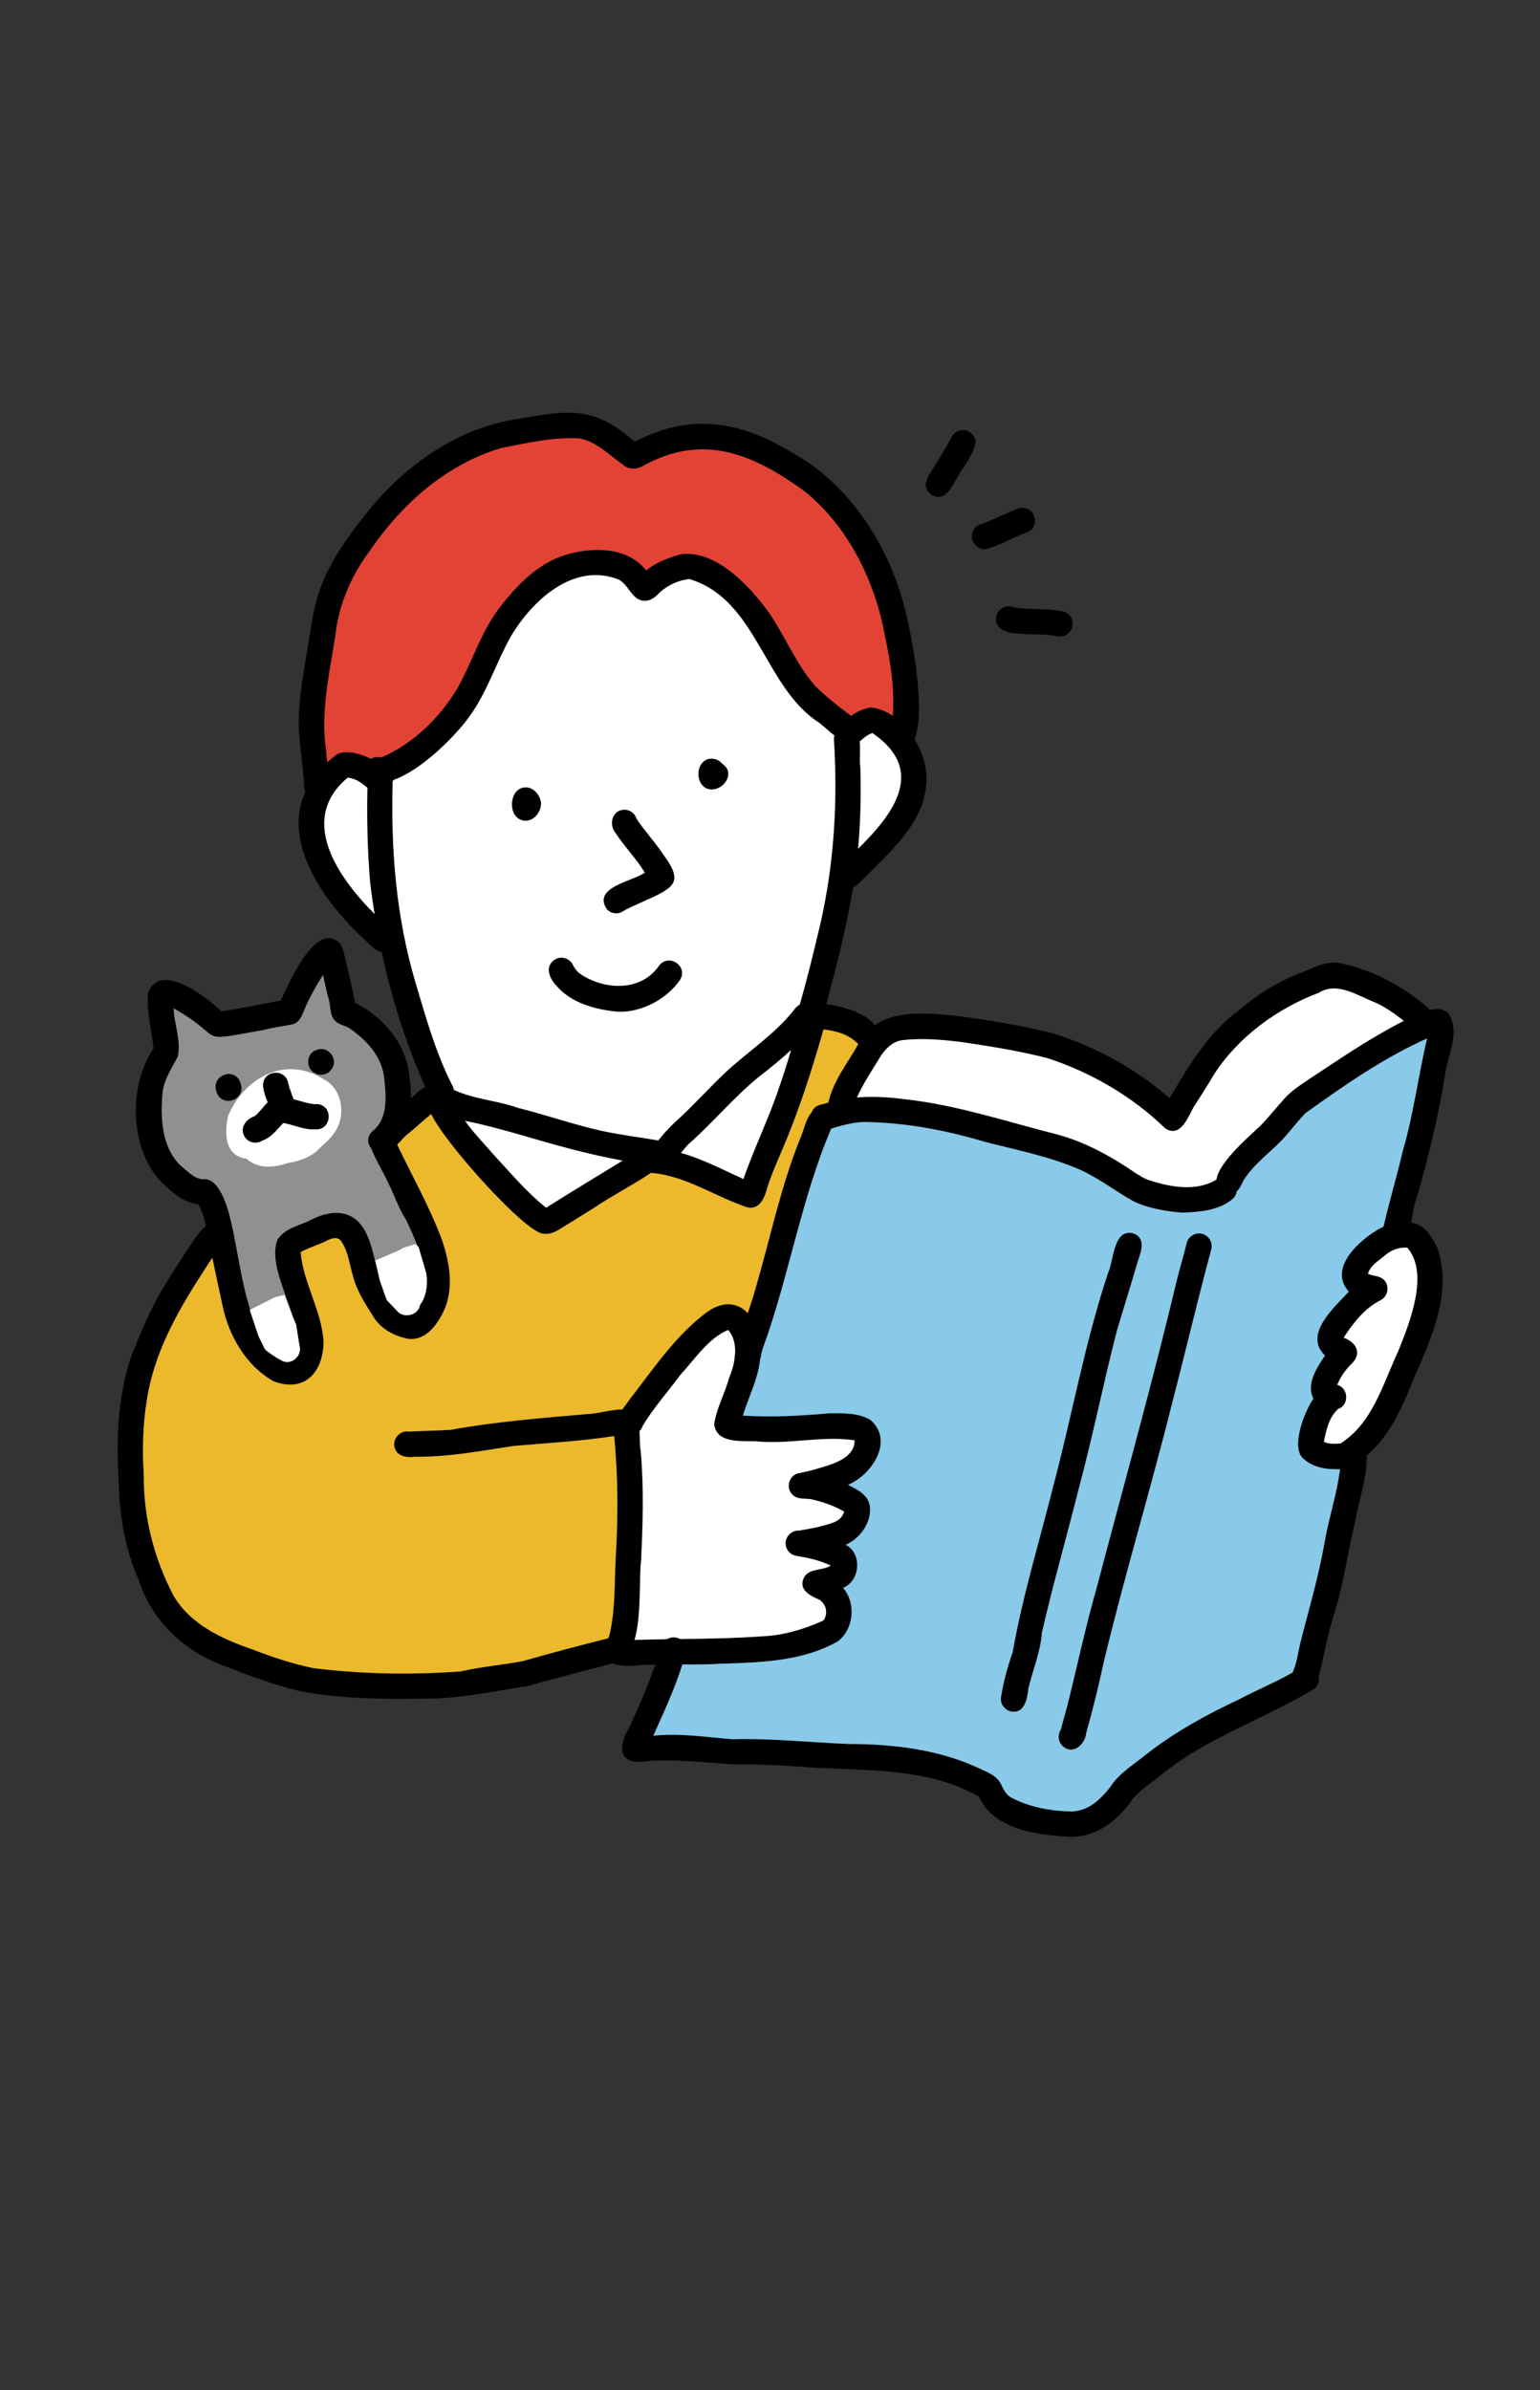 <?xml version="1.0" encoding="UTF-8"?><svg id="a" xmlns="http://www.w3.org/2000/svg" width="87" height="135" viewBox="0 0 87 135"><rect x="0" y="0" width="87" height="135" fill="#333333" stroke="none"/><path d="M24.32,62.029c-1.798-3.784-2.889-7.947-3.402-12.102-.16-1.828-.201-3.674-.158-5.508-.07-.573.068-1.378.787-1.392.561-.041.958.637.638,1.1-.11,3.823.19,7.631,1.27,11.305.585,1.968,1.143,3.974,2.067,5.814.502.797-.685,1.566-1.202.783Z"/><path d="M45.559,57.817c-.475-.172-.549-.703-.366-1.119.365-1.264.681-2.543.984-3.823.917-3.627,1.169-7.38.933-11.108-.019-.39.291-.732.682-.751,1.127.052.682,1.53.811,2.282.059,2.057-.01,3.986-.281,6.006-.291,1.956-.716,3.891-1.217,5.803-.199.764-.396,1.529-.626,2.284-.114.373-.567.556-.92.427Z"/><path d="M21.231,53.639c-3.272-2.764-6.681-7.619-2.232-11.011.428-.239.957-.148,1.388.003.534.143,1.024.495,1.392.89.449.714-.498,1.485-1.105.907-.346-.286-.627-.451-1.026-.508-3.231,2.689.151,6.556,2.438,8.573.699.581-.104,1.661-.857,1.147Z"/><path d="M47.431,50.014c-.604-.594.092-1.197.516-1.57,2.128-2.002,4.704-4.746,1.339-7.039-.458.146-.726.553-1.131.762-.697.229-1.251-.651-.742-1.177.469-.478,1.102-.936,1.777-1.033,1.76.165,3.198,2.385,3.148,4.066-.018,2.258-1.814,3.856-3.287,5.344-.489.439-.945,1.196-1.619.646Z"/><path d="M21.131,44.173c-.897-.313-.514-1.617.409-1.39,1.771-.765,3.253-2.19,4.252-3.827.921-1.604,1.397-3.384,2.572-4.82,1.008-1.269,2.256-2.505,3.887-2.876,1.455-.376,3.249-.308,4.257.957.564-.462,1.273-.721,1.967-.914,2-.248,3.881,1.81,4.962,3.289.916,1.342,1.548,2.929,2.618,4.155.688.681,1.476,1.275,2.247,1.853.825.301.481,1.562-.396,1.374-.633-.192-1.129-.77-1.622-1.146-3.149-2.023-3.497-6.958-7.331-8.12-.6.049-1.239.34-1.682.756-.233.232-.468.46-.822.471-.761.016-.913-.931-1.528-1.214-2.523-.965-4.827,1.169-6.044,3.194-.878,1.557-1.342,3.17-2.393,4.603-.947,1.302-3.676,3.997-5.354,3.655Z"/><path d="M17.18,44.435c-.062-1.49-.379-2.808-.284-4.276.075-1.382.372-2.807.581-4.153.109-.705.205-1.366.392-2.05.45-1.738,1.491-3.242,2.578-4.641,2.128-2.815,5.226-5.117,8.773-5.647,2.878-.485,4.292-.802,6.639,1.287,3.065-1.626,5.856-1.202,8.757.53,3.43,1.846,5.704,5.466,6.572,9.182.309,1.164,1.653,7.933-.354,7.622-.371-.083-.64-.478-.542-.856.435-2.09-.035-4.299-.463-6.306-.669-2.825-2.101-5.518-4.351-7.359-2.937-2.135-5.76-3.338-9.179-1.435-.367.201-.815.196-1.131-.098-.762-.545-1.469-1.282-2.42-1.467-1.495-.09-3.003.256-4.463.548-3.079.929-5.554,3.126-7.347,5.735-1.056,1.39-1.776,3.034-1.982,4.766-.036.233-.075.48-.109.707-.326,1.932-.725,3.967-.411,5.915-.021.799.682,2.533-.503,2.677-.39.019-.732-.291-.751-.682Z"/><path d="M29.637,46.353c-1.031-.089-.917-1.972.139-1.88.425.048.735.458.79.859.022.5-.39,1.065-.93,1.021Z"/><path d="M39.962,44.552c-.644-.24-.685-1.339-.066-1.636.324-.143.705-.043.909.225.841.551-.041,1.677-.842,1.411Z"/><path d="M34.75,51.587c-.186-.016-.361-.107-.482-.25-.793-1.235,1.449-1.55,2.16-2.049-.492-.808-1.167-1.482-1.677-2.273-.367-.469-.159-1.251.493-1.28.335-.016.635.211.725.522.441.675,1.007,1.259,1.448,1.935,1.17,1.561.8,1.886-.84,2.621-.412.195-.834.368-1.241.575-.189.126-.359.223-.587.2Z"/><path d="M34.935,57.149c-1.268-.117-2.673-.481-3.515-1.49-.391-.41-.653-1.067-.091-1.452.325-.218.781-.115.992.209.104.206.226.41.409.556,1.349.944,3.418,1.072,4.464-.377.533-.814,1.744-.038,1.208.779-.772,1.08-2.135,1.8-3.466,1.774Z"/><path d="M37.373,65.865c-2.732-.264-5.358-1-7.983-1.771-1.057-.305-2.122-.592-3.203-.804-.638-.225-2.001-.473-1.833-1.369.104-.472.666-.708,1.081-.461,1.199.623,2.591.675,3.86,1.123,1.59.394,3.135.949,4.737,1.297,1.157.248,2.143.356,3.263.553.394-.021.742.285.761.681.019.388-.292.735-.682.751Z"/><path d="M36.767,65.477c-.162-.339-.025-.807.335-.957.291-.373.604-.729.943-1.058,1.036-.923,1.957-1.964,2.964-2.916,1.266-1.168,2.733-2.11,3.817-3.467.427-.644,1.384-.68,1.502.199.012.255-.116.49-.316.627-.917,1.133-2.031,2.06-3.18,2.948-1.368,1.121-2.542,2.527-3.818,3.665-.47.395-.734,1.012-1.289,1.293-.352.149-.781.034-.957-.335Z"/><path d="M11.386,68.032c-.981-.015-1.798-.781-2.443-1.451-1.616-1.931-1.677-5.302-.265-7.363-.117-1.036-.403-2.088-.318-3.131.668-1.826,3.327.239,4.147,1.034,1.123-.164,2.235-.401,3.349-.608.464-.931,1.886-4.365,3.243-3.331.179.156.27.411.333.64.209.938.444,1.876.632,2.818,1.568.789,2.858,2.288,3.059,4.078.205,1.477.133,3.256-1.14,4.25-.736.585-1.635-.469-.929-1.092.874-.706.76-1.963.651-2.965-.125-1.254-1.006-2.174-1.998-2.859-.275-.149-.61-.188-.821-.441-.244-.286-.216-.717-.29-1.069-.135-.489-.245-.981-.347-1.478-.372.578-.697,1.16-.979,1.784-.148.347-.282.827-.659.984-.544.13-1.104.175-1.649.328-4.117.731-2.048.547-5.156-1.21.033.915.44,1.823.237,2.731-.335.646-.769,1.268-.858,2.018-.125,1.427-.068,3.062,1.01,4.13.416.328.744.732,1.275.779,1.096.029.896,1.626-.18,1.424,0,0,.098,0,.098,0Z"/><path d="M15.459,78.016c-1.55-.863-2.538-2.574-2.887-4.285-.355-1.611-.684-3.226-1.022-4.84-.097-.328-.215-.654-.388-.95-.421-.225-.481-.879-.101-1.179,1.089-.704,1.659,1.007,1.883,1.805.552,2.143.694,4.428,1.587,6.465.14.246.287.456.405.606.43.5.874,1.181,1.614,1.116,1.109-1.541-1.595-4.809-.886-6.718.356-.605,1.154-.798,1.749-1.061.925-.502,2.065-.772,2.88.082.841.968.783,2.367,1.342,3.434.413.667.715,1.536,1.579,1.699,1.533-1.39.447-3.777-.293-5.328.011.022.023.043.035.064.002.003.003.006.005.009-.447-.671-.666-1.407-1.029-2.114-.348-.771-.843-1.494-1.086-2.305-.152-.925,1.214-1.187,1.411-.263.893,1.934,1.977,3.792,2.721,5.792.418,1.252.667,2.623.147,3.886-.362.814-1.019,1.787-2.027,1.692-.783-.137-1.56-.542-1.988-1.232-.462-.736-.958-1.474-1.168-2.327-.21-.677-.28-1.5-.739-2.048-.346-.238-.738.096-1.075.213-.381.166-.782.286-1.141.497.15,1.762,1.213,3.332,1.294,5.101-.036,1.7-1.084,2.848-2.822,2.191Z"/><path d="M12.229,61.677c-.344-.979,1.093-1.472,1.375-.467.296.922-1.062,1.393-1.375.467Z"/><path d="M17.799,60.615c-.569-.26-.502-1.17.111-1.323.703-.256,1.286.659.748,1.182.007-.006.014-.012.021-.018-.196.255-.606.324-.881.159Z"/><path d="M21.243,64.884c-.647-.622.196-1.303.65-1.717.491-.476,1.048-.884,1.555-1.347.546-.556,1.945-1.239,2.134-.03.028.46-.354.704-.748.793-.651.433-1.206.998-1.816,1.486.004-.004.008-.008.012-.012.014-.014.028-.027.042-.04-.526.409-1.077,1.487-1.829.867Z"/><path d="M23.974,95.937c-2.347.047-4.734.005-7.046-.421-1.424-.355-2.812-.849-4.173-1.394-2.273-.793-4.149-2.52-4.898-4.83-.832-1.867-1.134-3.868-1.164-5.885-.13-2.313-.011-4.538.69-6.708.466-1.183.954-2.371,1.558-3.49.648-1.103,1.341-2.182,2.061-3.241.297-.397.632-.9,1.172-.937.788-.035,1.036,1.069.318,1.374-.426.478-.75,1.033-1.099,1.568-1.394,2.148-2.696,4.498-3.086,7.058-.241,1.425-.272,2.867-.18,4.307-.019,2.373.587,4.712,1.686,6.799.971,1.635,2.746,2.437,4.474,3.034,1.183.453,2.217.793,3.417,1.049,2.769.341,5.554.39,8.328.185,1.152-.267,2.332-.364,3.494-.577,1.695-.489,3.401-.935,5.11-1.363.835-.368,1.44.87.604,1.302-1.782.517-3.607.927-5.394,1.457-1.95.296-3.887.735-5.869.715Z"/><path d="M34.77,93.503c-.363-.134-.567-.556-.426-.92.06-.151.119-.305.139-.468.29-1.389.223-2.802.308-4.211.132-2.338.128-4.496-.092-6.794-1.881.295-3.785.39-5.679.559-1.857.277-3.699.637-5.585.609-.466.068-1.061-.027-1.153-.58-.089-.464.329-.919.803-.841.789-.041,1.581-.049,2.369-.097,2.533-.463,5.16-.668,7.708-.89.759-.024,1.644-.361,2.364-.242.816.423.53,1.583.671,2.347.187,2.082.118,4.171.015,6.255-.159,1.016.236,5.806-1.442,5.272Z"/><path d="M40.747,93.969c-1.285.079-2.57.016-3.855.053-.757-.029-1.57.211-2.292-.073-.784-.415-.236-1.624.593-1.304,2.632-.102,5.267-.037,7.897-.227,1.184-.051,2.355-.404,3.429-.893.275-.397.165-.906-.23-1.172-.579-.244-1.256-.613-.826-1.333.354-.457,1.006-.302,1.467-.596-.595-.288-1.252-.432-1.9-.543-.351-.037-.633-.322-.65-.679-.021-.41.333-.778.75-.755.653-.105,1.307-.226,1.931-.448.302-.111.543-.312.63-.624-.575-.336-1.222-.552-1.869-.702-.346-.052-.756.03-1.031-.237-.4-.359-.253-1.049.258-1.213.242-.06.652-.132.835-.19.864-.261,2.411-.568,2.397-1.684-1.803-.272-3.632.226-5.453.066-.843-.06-2.337.175-2.48-.973.126-.904.605-1.744.845-2.628.35-.824.568-1.952-.049-2.698-1.125.458-1.891,1.658-2.682,2.511-.718.975-1.55,1.89-2.161,2.927-.226.672-1.289.578-1.382-.127-.073-.568.401-.993.688-1.43,1.337-1.73,2.592-3.606,4.37-4.918,1.541-1.054,2.743.053,2.928,1.679.282,1.475-.518,2.824-.938,4.196,1.639.104,3.277.014,4.909-.132.77,0,1.619-.033,2.301.377,1.358,1.179.072,3.118-1.274,3.665.522.255,1.14.562,1.238,1.199.119.914-.549,1.831-1.366,2.192.952.469.824,2.048-.144,2.426.743.873.61,2.314-.292,3.022-1.997,1.134-4.352,1.193-6.591,1.266Z"/><path d="M42.221,77.594c-1.189-.058-.624-1.426-.41-2.127.288-.903.624-1.791.876-2.705,0,.001,0,.003-.001.004-.005.016-.01.032-.014.048.832-2.812,1.41-5.704,2.503-8.432.321-.649.425-2.03,1.438-1.748.358.131.571.557.426.92-1.758,4.032-2.429,8.427-3.923,12.542-.212.536-.127,1.465-.895,1.498Z"/><path d="M63.736,67.679c-.875-.531-1.849-1.228-2.749-1.626-1.756-.756-3.559-1.097-5.386-1.571-2.1-.626-4.256-1.043-6.452-1.104-.826-.051-1.601.184-2.376.427-1.037.238-1.371-1.316-.281-1.439,1.475-.495,3.036-.486,4.58-.286,2.957.319,5.802,1.276,8.676,2.002,1.636.444,3.126,1.292,4.507,2.244.411.168.673.629.45,1.049-.18.346-.627.489-.968.305Z"/><path d="M66.867,68.49c-.842-.013-4.216-.504-3.375-1.849.197-.282.6-.397.908-.232.172.107.35.206.546.259,1.188.382,2.607.64,3.738-.022.718-.596,1.638.479.929,1.092-.754.619-1.804.715-2.747.751Z"/><path d="M78.624,70.037c-.39-.142-.558-.582-.414-.959.318-1.368.722-2.709,1.04-4.076.612-2.083.869-4.239,1.373-6.348-2.453,1.097-4.686,2.653-6.86,4.211-.404.406-.751.867-1.127,1.296-.748.857-1.747,1.507-2.362,2.477-.207.397-.353.86-.906.813-1.999-.596,1.143-3.202,1.828-3.856.483-.499.912-1.042,1.377-1.557.441-.485,1.016-.833,1.553-1.2,1.706-1.122,3.402-2.284,5.229-3.202.751-.232,1.67-1.006,2.423-.451.795,1.051-.029,2.462-.16,3.62-.384,2.356-.954,4.681-1.619,6.972-.323.768-.136,2.561-1.374,2.261Z"/><path d="M75.456,82.979c-.682.017-1.431-.174-1.912-.68-.575-.735.173-2.612.655-3.306-.429-.816.201-1.756.655-2.432-1.243-1.189.53-2.722,1.346-3.61-1.193-1.331.606-2.923,1.743-3.562.689-.364,1.616-.527,2.328-.145.413.298.662.723.896,1.154.929,2.491-.284,5.156-1.286,7.431-.651,1.594-1.32,3.241-2.677,4.375-.474.466-1.062.822-1.746.773ZM75.728,81.526c1.809-1.143,2.383-3.328,3.241-5.163.644-1.592,1.805-4.427.531-5.893-.434-.033-.848.113-1.188.38-.37.328-.891.593-1.034,1.096.275.123.559.107.805.26.451.292.382,1.012-.099,1.235-.896.459-1.544,1.284-2.079,2.116.673.236,1.058.841.489,1.43-.359.352-.662.762-.848,1.231.639.166.686,1.147.057,1.357-.526.457-.683,1.201-.813,1.859.295.138.622.123.938.092Z"/><path d="M60.504,103.752c-1.86-.119-4.344-.371-5.209-2.286-2.86-1.606-6.144-1.452-9.28-1.628-1.527-.099-2.901-.21-4.36-.174-1.811-.103-3.691-.362-5.495-.154-1.356.041-1.126-1.108-.614-1.936.718-1.547,1.314-2.977,1.824-4.579.208-.766,1.369-.647,1.407.156-.391,1.693-1.168,3.297-1.87,4.885,1.492-.159,2.975.078,4.459.197,2.218-.057,4.39.182,6.599.27,2.463.001,5.051.303,7.302,1.35-.008-.003-.016-.007-.023-.01-.005-.002-.009-.004-.014-.006.472.235,1.052.405,1.304.907.147.285.283.606.574.773,1.044.559,2.282.78,3.458.796.937-.035,1.593-.675,2.146-1.365.47-.772,1.417-1.343,2.062-1.876,1.591-1.241,3.365-2.22,5.189-3.072,1.11-.593,2.299-1.061,3.37-1.717.717-.594,1.632.454.931,1.092-2.791,1.696-6.015,2.737-8.583,4.806-.557.468-1.194.855-1.682,1.4-.782,1.198-2.01,2.166-3.496,2.17Z"/><path d="M73.395,95.263c-.347-.18-.471-.601-.312-.949.188-.456.246-.954.354-1.431.489-1.936,1.059-3.827,1.397-5.796.293-1.675.917-3.332.933-5.037-.025-.936,1.365-1.011,1.433-.069.086,1.316-.394,2.586-.625,3.868-.448,1.868-.697,3.784-1.297,5.612-.206.734-.381,1.477-.543,2.222-.137.688-.351,2.009-1.34,1.581Z"/><path d="M57.103,96.663c-.377-.084-.634-.477-.543-.857.137-.851.363-1.673.65-2.487.556-3.175,1.505-6.23,2.285-9.353,1.07-4.016,1.786-8.118,3.102-12.066.34-.731.29-2.556,1.454-2.228.668.256.439.976.252,1.489-.388,1.332-.805,2.654-1.2,3.983-.765,2.955-1.359,5.955-2.153,8.908-.681,2.723-1.46,5.425-2.087,8.16-.081,1.088-.505,2.094-.764,3.141-.056.584-.216,1.474-.996,1.311Z"/><path d="M59.975,98.563c-.211-.247-.224-.622-.04-.881.107-.443.237-.88.357-1.319.554-2.216,1.024-4.453,1.654-6.651,1.529-5.804,3.14-11.528,4.525-17.362.177-.712.391-1.414.565-2.125.08-.382.479-.628.856-.543.386.087.625.475.543.857-.789,2.917-1.475,5.863-2.237,8.787-1.217,4.874-2.676,9.681-3.847,14.565-.287,1.331-.612,2.65-.981,3.96-.062.699-.794,1.342-1.396.713Z"/><path d="M65.83,63.735c-1.874-1.818-4.187-3.163-6.67-3.974-1.595-.407-3.238-.668-4.824-.903-1.116-.138-2.251-.24-3.373-.105-.543.064-.99.531-1.249.961-.555.906-1.16,1.806-1.524,2.803-.136.822-1.384.755-1.423-.088.216-1.253,1.069-2.316,1.689-3.401,1.05-2.064,3.449-1.851,5.413-1.672,1.937.253,3.77.541,5.651,1.017,2.393.764,4.667,1.988,6.549,3.656,1.091-1.833,2.189-3.702,3.94-4.988,1.058-.902,2.243-1.63,3.544-2.122.651-.269,1.314-.612,2.039-.545,1.815.351,3.627,1.291,5.012,2.495.761.538-.04,1.701-.821,1.177-.643-.537-1.302-1.048-2.061-1.414.006.003.013.006.019.008.01.004.019.009.023.009-1.036-.383-2.183-1.243-3.268-.574-2.356.892-4.523,2.475-5.906,4.599-.368.637-.773,1.253-1.167,1.873-.326.595-.734,1.725-1.591,1.187Z"/><path d="M48.426,58.912c-.498-.496-1.174-.679-1.854-.762-.563-.056-1.381-.184-1.396-.9-.019-.39.291-.732.682-.751.259-.038.426.178.656.198.893.058,3.614.745,2.91,2.036-.218.313-.688.414-.998.179Z"/><path d="M30.73,69.685c-1.054.032-6.32-5.926-6.461-7.052-.267-1.076,1.261-1.433,1.412-.323.501,1.091,1.414,1.995,2.204,2.901.956,1.031,1.862,2.125,2.971,3,1.747-1.11,3.528-2.158,5.283-3.253.331-.212.727-.175,1.088-.082,1.718.17,3.225,1.018,4.773,1.717.604-1.763,1.444-3.441,2.028-5.213.44-1.221.773-2.517,1.156-3.74.345-.873,1.65-.4,1.346.494-.675,2.344-1.406,4.667-2.381,6.908-.274.654-.564,1.298-.78,1.974-.149.567-.414,1.346-1.153,1.175-1.838-.611-3.465-1.783-5.434-1.946-1.054.702-2.184,1.279-3.237,1.983-.639.407-1.286.803-1.931,1.2-.262.167-.567.294-.884.256Z"/><path d="M30.566,45.332c-.056-.401-.365-.811-.79-.859-1.056-.092-1.17,1.791-.139,1.88.541.044.951-.52.93-1.021ZM36.578,50.812c1.639-.734,2.009-1.06.84-2.621-.442-.676-1.007-1.26-1.45-1.935-.089-.311-.389-.538-.724-.522-.652.029-.861.811-.493,1.28.511.791,1.186,1.466,1.678,2.273-.711.5-2.953.814-2.16,2.049.12.143.296.234.482.25.227.023.397-.074.586-.201.407-.206.829-.379,1.241-.575ZM38.401,55.374c.537-.817-.674-1.593-1.207-.779-1.046,1.449-3.115,1.321-4.464.377-.184-.147-.304-.35-.41-.557-.211-.324-.667-.426-.992-.209-.562.385-.3,1.042.091,1.453.842,1.008,2.247,1.372,3.515,1.489,1.332.025,2.694-.694,3.466-1.774ZM39.962,44.551c.801.266,1.683-.861.842-1.411-.204-.268-.584-.369-.908-.225-.619.298-.578,1.397.066,1.636ZM47.111,41.766c.235,3.729-.017,7.482-.933,11.108-.304,1.281-.62,2.558-.985,3.823-.006.016-.013.031-.019.047-.132.079-.253.192-.348.335-1.083,1.356-2.551,2.298-3.817,3.467-1.007.952-1.929,1.993-2.964,2.916-.308.298-.594.618-.858.953-1.076-.186-2.036-.296-3.156-.535-1.601-.348-3.147-.903-4.737-1.297-1.197-.425-2.505-.495-3.656-1.025-.013-.102-.049-.207-.116-.311-.925-1.84-1.483-3.846-2.067-5.814-1.081-3.675-1.381-7.482-1.271-11.306.016-.023.03-.048.043-.072,1.59-.549,3.498-2.491,4.258-3.536,1.051-1.432,1.515-3.046,2.394-4.603,1.216-2.025,3.521-4.16,6.044-3.193.614.283.766,1.229,1.527,1.214.354-.012.589-.24.823-.472.443-.415,1.081-.707,1.681-.756,3.834,1.161,4.182,6.097,7.331,8.12.275.21.552.482.852.715-.02.071-.029.146-.026.223Z" fill="#fff"/><path d="M49.285,41.404c3.089,2.104,1.172,4.588-.808,6.532.142-1.537.172-3.05.127-4.639-.066-.381.016-.949-.035-1.423.218-.184.431-.377.716-.469Z" fill="#fff"/><path d="M20.675,44.427c.026.025.054.048.082.068-.039,1.809.004,3.63.161,5.433.069.565.15,1.13.242,1.695-2.125-2.128-4.324-5.364-1.511-7.704.398.057.68.222,1.026.509Z" fill="#fff"/><path d="M47.69,85.377c-.087.311-.329.512-.63.624-.625.222-1.278.342-1.93.448-.418-.023-.771.344-.75.754.017.358.299.642.65.68.649.11,1.305.255,1.901.543-.461.293-1.114.138-1.468.595-.429.721.248,1.089.826,1.333.396.266.506.775.23,1.171-1.074.489-2.245.843-3.429.893-1.554.113-3.108.136-4.664.157-.231-.128-.529-.129-.755.01-.608.01-1.216.021-1.824.039.401-1.332.258-3.712.366-4.393.103-2.085.171-4.173-.015-6.255-.063-.339-.042-.757-.07-1.152.074-.069.134-.159.171-.269.612-1.036,1.443-1.952,2.161-2.927.79-.852,1.557-2.052,2.682-2.511.313.379.41.854.386,1.339-.023.126-.038.25-.04.367h0c-.059.351-.169.692-.297.993-.239.884-.719,1.725-.845,2.628.142,1.147,1.637.912,2.48.973,1.821.162,3.651-.336,5.453-.066.015,1.116-1.533,1.423-2.397,1.684-.184.058-.592.131-.835.19-.511.165-.658.855-.258,1.213.275.267.685.186,1.031.238.647.15,1.294.365,1.87.702Z" fill="#fff"/><path d="M79.501,70.469c1.273,1.466.112,4.301-.531,5.894-.858,1.835-1.433,4.02-3.241,5.163-.317.031-.643.046-.938-.092.131-.658.287-1.402.813-1.859.629-.21.582-1.191-.057-1.356.186-.47.489-.88.848-1.232.569-.59.185-1.194-.488-1.431.535-.832,1.182-1.657,2.078-2.116.481-.224.55-.944.099-1.235-.246-.154-.53-.137-.805-.261.143-.502.664-.768,1.034-1.096.341-.266.754-.412,1.189-.38Z" fill="#fff"/><path d="M77.735,56.641c.569.275,1.081.631,1.572,1.018-1.808.912-3.49,2.063-5.182,3.177-.538.367-1.113.714-1.553,1.2-.464.516-.894,1.058-1.378,1.557-.501.481-2.325,2.01-2.472,3.025-.012.009-.024.018-.036.028-1.132.662-2.551.404-3.739.022-.171-.046-.329-.129-.479-.219h-.001c-.064-.05-.135-.092-.211-.123-1.381-.953-2.871-1.801-4.507-2.245-2.873-.725-5.719-1.683-8.676-2.001-.889-.116-1.783-.168-2.663-.096.362-.79.85-1.529,1.305-2.27.258-.43.705-.898,1.248-.961,1.122-.134,2.258-.033,3.373.105,1.586.235,3.23.496,4.824.903,2.483.811,4.796,2.156,6.671,3.975.856.538,1.264-.593,1.59-1.187.394-.621.799-1.236,1.167-1.872,1.382-2.124,3.55-3.708,5.906-4.599,1.076-.663,2.212.176,3.241.564Z" fill="#fff"/><path d="M44.688,59.306c-.205.697-.416,1.397-.66,2.075-.583,1.773-1.424,3.45-2.028,5.214-1.163-.526-2.303-1.134-3.527-1.476.168-.211.334-.427.54-.6,1.276-1.137,2.449-2.544,3.818-3.665.638-.494,1.267-.999,1.856-1.548Z" fill="#fff"/><path d="M35.175,65.554c-1.441.884-2.891,1.751-4.32,2.658-1.108-.876-2.015-1.97-2.971-3.001-.537-.616-1.132-1.231-1.614-1.905,1.052.21,2.088.491,3.119.788,1.913.562,3.828,1.105,5.785,1.459Z" fill="#fff"/><path d="M49.828,35.125c.361,1.689.749,3.52.605,5.302-.381-.258-.803-.428-1.244-.47-.394.057-.774.237-1.115.47-.697-.523-1.398-1.066-2.019-1.681-1.069-1.226-1.702-2.812-2.618-4.155-1.08-1.479-2.961-3.537-4.962-3.289-.693.192-1.403.452-1.967.914-1.008-1.265-2.802-1.333-4.257-.957-1.631.37-2.878,1.607-3.887,2.876-1.174,1.437-1.651,3.215-2.572,4.819-.998,1.637-2.481,3.062-4.252,3.828-.234-.057-.433-.017-.585.082-.18-.101-.372-.181-.568-.235-.431-.15-.96-.243-1.387-.003-.181.139-.351.279-.507.423-.035-.23-.063-.441-.059-.611-.313-1.947.085-3.983.411-5.915.035-.226.074-.473.109-.706.207-1.732.927-3.377,1.983-4.767,1.792-2.609,4.268-4.806,7.346-5.734,1.46-.293,2.969-.64,4.464-.549.951.184,1.657.921,2.42,1.466.316.295.763.3,1.131.098,3.42-1.903,6.243-.698,9.179,1.436,2.251,1.84,3.683,4.534,4.352,7.358Z" fill="#e34335"/><path d="M12.229,61.677c.313.926,1.67.455,1.374-.467-.281-1.004-1.719-.512-1.374.467ZM18.659,60.474c.538-.524-.046-1.438-.748-1.182-.614.153-.681,1.062-.111,1.324.276.165.685.096.88-.159-.007.006-.013.012-.02.018ZM22.942,68.902c.738,1.55,1.793,3.909.274,5.286-.865-.162-1.166-1.03-1.58-1.698-.558-1.068-.501-2.466-1.341-3.434-.815-.854-1.955-.584-2.88-.082-.596.263-1.393.457-1.749,1.062-.71,1.908,1.996,5.176.885,6.718-.739.065-1.184-.616-1.613-1.115-.12-.151-.266-.36-.405-.607-.893-2.036-1.035-4.322-1.587-6.464-.196-.699-.658-2.096-1.498-1.962-.519-.056-.842-.453-1.253-.777-1.078-1.067-1.135-2.704-1.01-4.13.09-.75.524-1.373.859-2.017.203-.907-.204-1.816-.237-2.731,3.108,1.757,1.039,1.941,5.156,1.211.545-.153,1.105-.198,1.649-.328.378-.157.512-.638.659-.984.281-.624.606-1.206.978-1.783.102.496.213.988.348,1.477.075.353.046.783.29,1.07.21.252.546.291.821.44.992.685,1.872,1.605,1.998,2.86.106.974.218,2.188-.579,2.904-.052.035-.097.078-.137.126-.001.001-.003.003-.004.004-.272.298-.22.67-.016.918.262.673.667,1.299.965,1.957.357.695.575,1.421,1.009,2.081Z" fill="#909090"/><path d="M48.494,58.956c-.013.023-.026.048-.039.072-.592,1.038-1.4,2.057-1.657,3.241-.102.03-.205.062-.307.096-.35.041-.553.227-.633.455-.354.373-.471,1.129-.685,1.562-1.086,2.711-1.664,5.584-2.487,8.38,0,.001-.001.003-.001.004-.005.016-.01.033-.014.048-.127.456-.274.908-.427,1.357-.534-.577-1.341-.726-2.269-.091-1.779,1.312-3.033,3.188-4.371,4.917-.132.2-.302.397-.439.606-.643.004-1.368.246-2.004.265-2.548.223-5.175.428-7.709.891-.787.048-1.579.057-2.368.098-.474-.079-.892.375-.804.841.093.552.688.647,1.153.58,1.887.028,3.729-.333,5.585-.609,1.893-.169,3.799-.265,5.679-.559.219,2.298.224,4.456.091,6.794-.085,1.409-.017,2.822-.307,4.211-.018.144-.066.281-.119.415-1.618.408-3.234.832-4.841,1.295-1.162.215-2.342.311-3.493.578-2.775.204-5.558.156-8.329-.185-1.199-.255-2.233-.596-3.416-1.048-1.727-.597-3.502-1.399-4.474-3.034-1.099-2.087-1.704-4.426-1.686-6.798-.092-1.44-.061-2.883.18-4.307.391-2.561,1.692-4.91,3.086-7.058.202-.31.396-.626.607-.931.188.897.376,1.795.573,2.69.349,1.711,1.338,3.42,2.887,4.285,1.738.656,2.787-.491,2.822-2.191-.081-1.77-1.144-3.34-1.294-5.101.359-.212.761-.331,1.141-.497.337-.117.728-.452,1.075-.213.46.547.529,1.371.738,2.048.211.852.706,1.591,1.168,2.328.427.689,1.206,1.094,1.988,1.232,1.009.094,1.666-.88,2.027-1.692.52-1.263.271-2.635-.147-3.886-.692-1.863-1.68-3.603-2.535-5.393.221-.221.426-.478.628-.635-.013.013-.027.027-.041.041-.004.003-.008.007-.011.01.458-.367.885-.778,1.346-1.143.737,1.612,5.382,6.79,6.365,6.76.316.038.621-.089.884-.256.644-.397,1.291-.793,1.931-1.2,1.053-.704,2.183-1.282,3.237-1.984,1.97.163,3.597,1.335,5.434,1.946.739.172,1.004-.608,1.153-1.175.216-.677.506-1.32.78-1.974.973-2.237,1.704-4.557,2.379-6.898.016.002.031.003.045.005.679.084,1.355.267,1.853.762.022.017.045.031.068.044Z" fill="#ebb92b"/><path d="M64.303,71.161c.187-.512.416-1.233-.251-1.49-1.164-.328-1.114,1.498-1.455,2.228-1.315,3.948-2.032,8.049-3.101,12.065-.78,3.123-1.729,6.179-2.286,9.354-.287.813-.513,1.635-.65,2.485-.091.38.166.773.543.857.779.164.94-.725.995-1.31.259-1.046.683-2.052.764-3.14.628-2.735,1.406-5.437,2.088-8.161.793-2.952,1.387-5.951,2.152-8.906.396-1.329.811-2.652,1.2-3.983ZM68.436,70.538c.081-.383-.158-.771-.543-.857-.377-.084-.776.161-.856.543-.173.711-.388,1.413-.565,2.125-1.386,5.835-2.997,11.558-4.525,17.362-.63,2.198-1.1,4.435-1.655,6.651-.119.439-.249.876-.357,1.319-.184.26-.171.635.04.882.603.63,1.334-.013,1.396-.712.37-1.309.695-2.629.981-3.96,1.172-4.885,2.631-9.691,3.847-14.565.762-2.924,1.45-5.87,2.237-8.787ZM80.623,58.653c-.504,2.11-.762,4.266-1.373,6.349-.318,1.369-.722,2.709-1.04,4.076-.025.069-.041.137-.048.207-.076.033-.15.069-.221.106-1.136.638-2.935,2.23-1.742,3.562-.817.888-2.59,2.419-1.346,3.609-.454.675-1.084,1.616-.655,2.432-.483.694-1.23,2.571-.655,3.306.482.507,1.23.698,1.912.68.084.006.167.006.248,0-.167,1.381-.629,2.738-.869,4.107-.338,1.97-.909,3.86-1.397,5.796-.107.478-.166.976-.354,1.432-.022.047-.039.096-.049.145-.989.567-2.062,1.003-3.07,1.539-1.824.852-3.598,1.831-5.189,3.072-.646.533-1.593,1.105-2.063,1.876-.553.69-1.209,1.33-2.146,1.366-1.176-.016-2.415-.237-3.459-.796-.291-.167-.426-.487-.573-.773-.25-.497-.822-.669-1.29-.901h-.001c-2.245-1.039-4.823-1.338-7.278-1.34-2.209-.088-4.38-.327-6.598-.27-1.484-.119-2.966-.356-4.459-.197.583-1.317,1.217-2.645,1.638-4.025.734.002,1.467.003,2.201-.042,2.239-.073,4.595-.132,6.591-1.266.903-.707,1.035-2.148.292-3.022.969-.376,1.096-1.956.144-2.426.817-.361,1.486-1.278,1.367-2.192-.098-.636-.716-.944-1.239-1.198,1.346-.547,2.633-2.486,1.274-3.665-.682-.409-1.531-.376-2.301-.377-1.632.146-3.27.235-4.909.132.317-1.038.853-2.063.972-3.139.06-.248.097-.512.178-.718,1.47-4.049,2.142-8.372,3.84-12.351.714-.22,1.431-.416,2.192-.368,2.196.061,4.352.477,6.452,1.103,1.828.474,3.631.816,5.386,1.571.9.398,1.873,1.095,2.749,1.626.017.009.036.018.055.025.806.553,2.511.776,3.077.785.942-.036,1.993-.131,2.747-.751.153-.132.23-.287.248-.44.183-.159.285-.423.41-.662.615-.969,1.614-1.621,2.362-2.477.376-.429.724-.89,1.128-1.296,2.173-1.558,4.406-3.114,6.86-4.212Z" fill="#89c9e9"/><path d="M52.688,27.981c-.702-.431-.284-1.055.034-1.532.35-.569.706-1.139,1.023-1.728.108-.24.344-.415.62-.429.39-.019.732.29.751.682-.125.759-.763,1.455-1.112,2.119-.285.49-.628,1.23-1.316.887Z"/><path d="M55.678,31.016c-.397.031-.759-.301-.773-.697-.018-.376.269-.707.639-.747.664-.284,1.317-.589,1.989-.852.897-.28,1.333,1.04.449,1.362-.802.29-1.512.746-2.304.934Z"/><path d="M59.73,35.936c-.781-.162-1.544-.064-2.317-.162-.563-.014-1.277-.286-1.128-.971.077-.382.483-.626.857-.542.089.031.32.077.35.077.912.104,1.675.018,2.552.196.917.226.608,1.579-.314,1.401Z"/><path d="M13.924,65.445c-1.236-.142-1.259-1.47-1.035-2.425.897-2.131,3.213-3.421,5.34-2.094,1.105.513,1.351,2.067.684,3.021-.264.416-.675.705-1.009,1.063-.454.383-1.063.596-1.644.677-.773.275-1.686.345-2.336-.242Z" fill="#fff"/><path d="M15.819,76.8c.039.021.079.042.118.063-.04-.017-.081-.038-.118-.063Z" fill="#fff"/><polygon points="16.313 73.799 16.311 73.793 16.31 73.791 16.313 73.8 16.313 73.799" fill="#fff"/><path d="M16.331,73.845s.001.002.001.004c0-.001,0-.002-.001-.004Z" fill="#fff"/><path d="M14.413,75.131s0,0,0,0c0,0,0,0,0,0Z" fill="#fff"/><path d="M14.497,75.166s.002.004.003.007c0-.002-.002-.004-.003-.007Z" fill="#fff"/><path d="M14.516,75.22s0,0,0,.001c0,0,0,0,0-.001Z" fill="#fff"/><path d="M14.519,75.23s.003.009.004.013c-.002-.004-.003-.009-.004-.013Z" fill="#fff"/><path d="M14.323,74.639s0,.002,0,.003c0,0,0-.002,0-.003Z" fill="#fff"/><polygon points="14.324 74.642 14.325 74.642 14.325 74.644 14.324 74.642" fill="#fff"/><path d="M15.983,76.88l.047.013c-.024-.007-.047-.015-.068-.022-.087-.036-.168-.089-.236-.155.027.034.059.062.095.085-.285-.156-.558-.344-.816-.551-.009-.012-.017-.024-.026-.035-.008-.011-.017-.023-.025-.034-.003-.005-.006-.011-.008-.016.002.005.005.01.008.016,0,0,0,0,0,0-.024-.047-.049-.095-.075-.144-.003-.007-.006-.012-.009-.019.003.005.006.012.009.018-.09-.186-.181-.37-.271-.555h0s.005.011.009.015c-.005-.008-.009-.016-.012-.026-.029-.081-.058-.163-.086-.245h0c0-.006-.002-.01-.003-.012-.002-.003-.002-.006-.003-.007h.001s-.002-.003-.002-.004c0,.001,0,.003,0,.004-.002-.008-.005-.018-.008-.026-.059-.179-.115-.358-.177-.536,0-.001,0-.003-.002-.004h0c-.071-.218-.146-.435-.218-.653.477-.236.95-.478,1.425-.724l.042-.01c.162-.04.326-.077.489-.115.079.219.166.438.25.655.001.001.002.004.003.005,0,.003.002.007.003.01.005.015.01.029.016.043h0c.126.321.258.641.397.958.034.233.07.465.108.699.031.196.064.391.097.586,0,.001-.001.003-.001.004.075.417-.282.812-.682.832-.09.004-.181-.011-.27-.049Z" fill="#fff"/><path d="M22.409,74.019c-.163-.172-.361-.371-.561-.59-.12-.317-.231-.638-.341-.961-.021-.062-.042-.124-.062-.187-.027-.124-.055-.248-.085-.372,0,0,0,0,0,0,0,0,0,.001,0,.002,0,.001,0,.002,0,.003h0s0,0,0,0c.002.004.002.008.003.014,0-.006-.002-.011-.004-.016,0,0,0,0,0-.002h0s-.001-.005-.002-.008c0,0,0,0,0,0-.046-.198-.085-.398-.135-.596-.009-.036-.018-.072-.027-.108.12-.05.24-.1.359-.153.342-.147.684-.297,1.026-.445.069-.03.13-.069.185-.116.232-.073.465-.137.697-.212.071.041.134.097.189.162.015.057.032.115.049.172.069.248.143.497.217.744.057.192.114.384.169.577.004.022.008.043.011.064.067.593-.002,1.23-.37,1.719-.057.353-.377.562-.704.578-.229.011-.465-.073-.616-.27Z" fill="#fff"/><path d="M13.885,64.294c-.408-.502-.038-1.075.504-1.253.278-.217.473-.534.733-.776-.11-.302-.238-.61-.261-.934-.033-.888,1.262-1.026,1.422-.153.138.705.831,1.618-.048,2.022-.464.406-.791.997-1.399,1.216-.304.193-.704.166-.95-.123Z"/><path d="M17.82,63.789c-.618.032-1.176-.233-1.764-.356-.377.001-.701-.303-.719-.682.148-1.455,1.75-.308,2.589-.39.93.091.813,1.476-.106,1.428Z"/></svg>